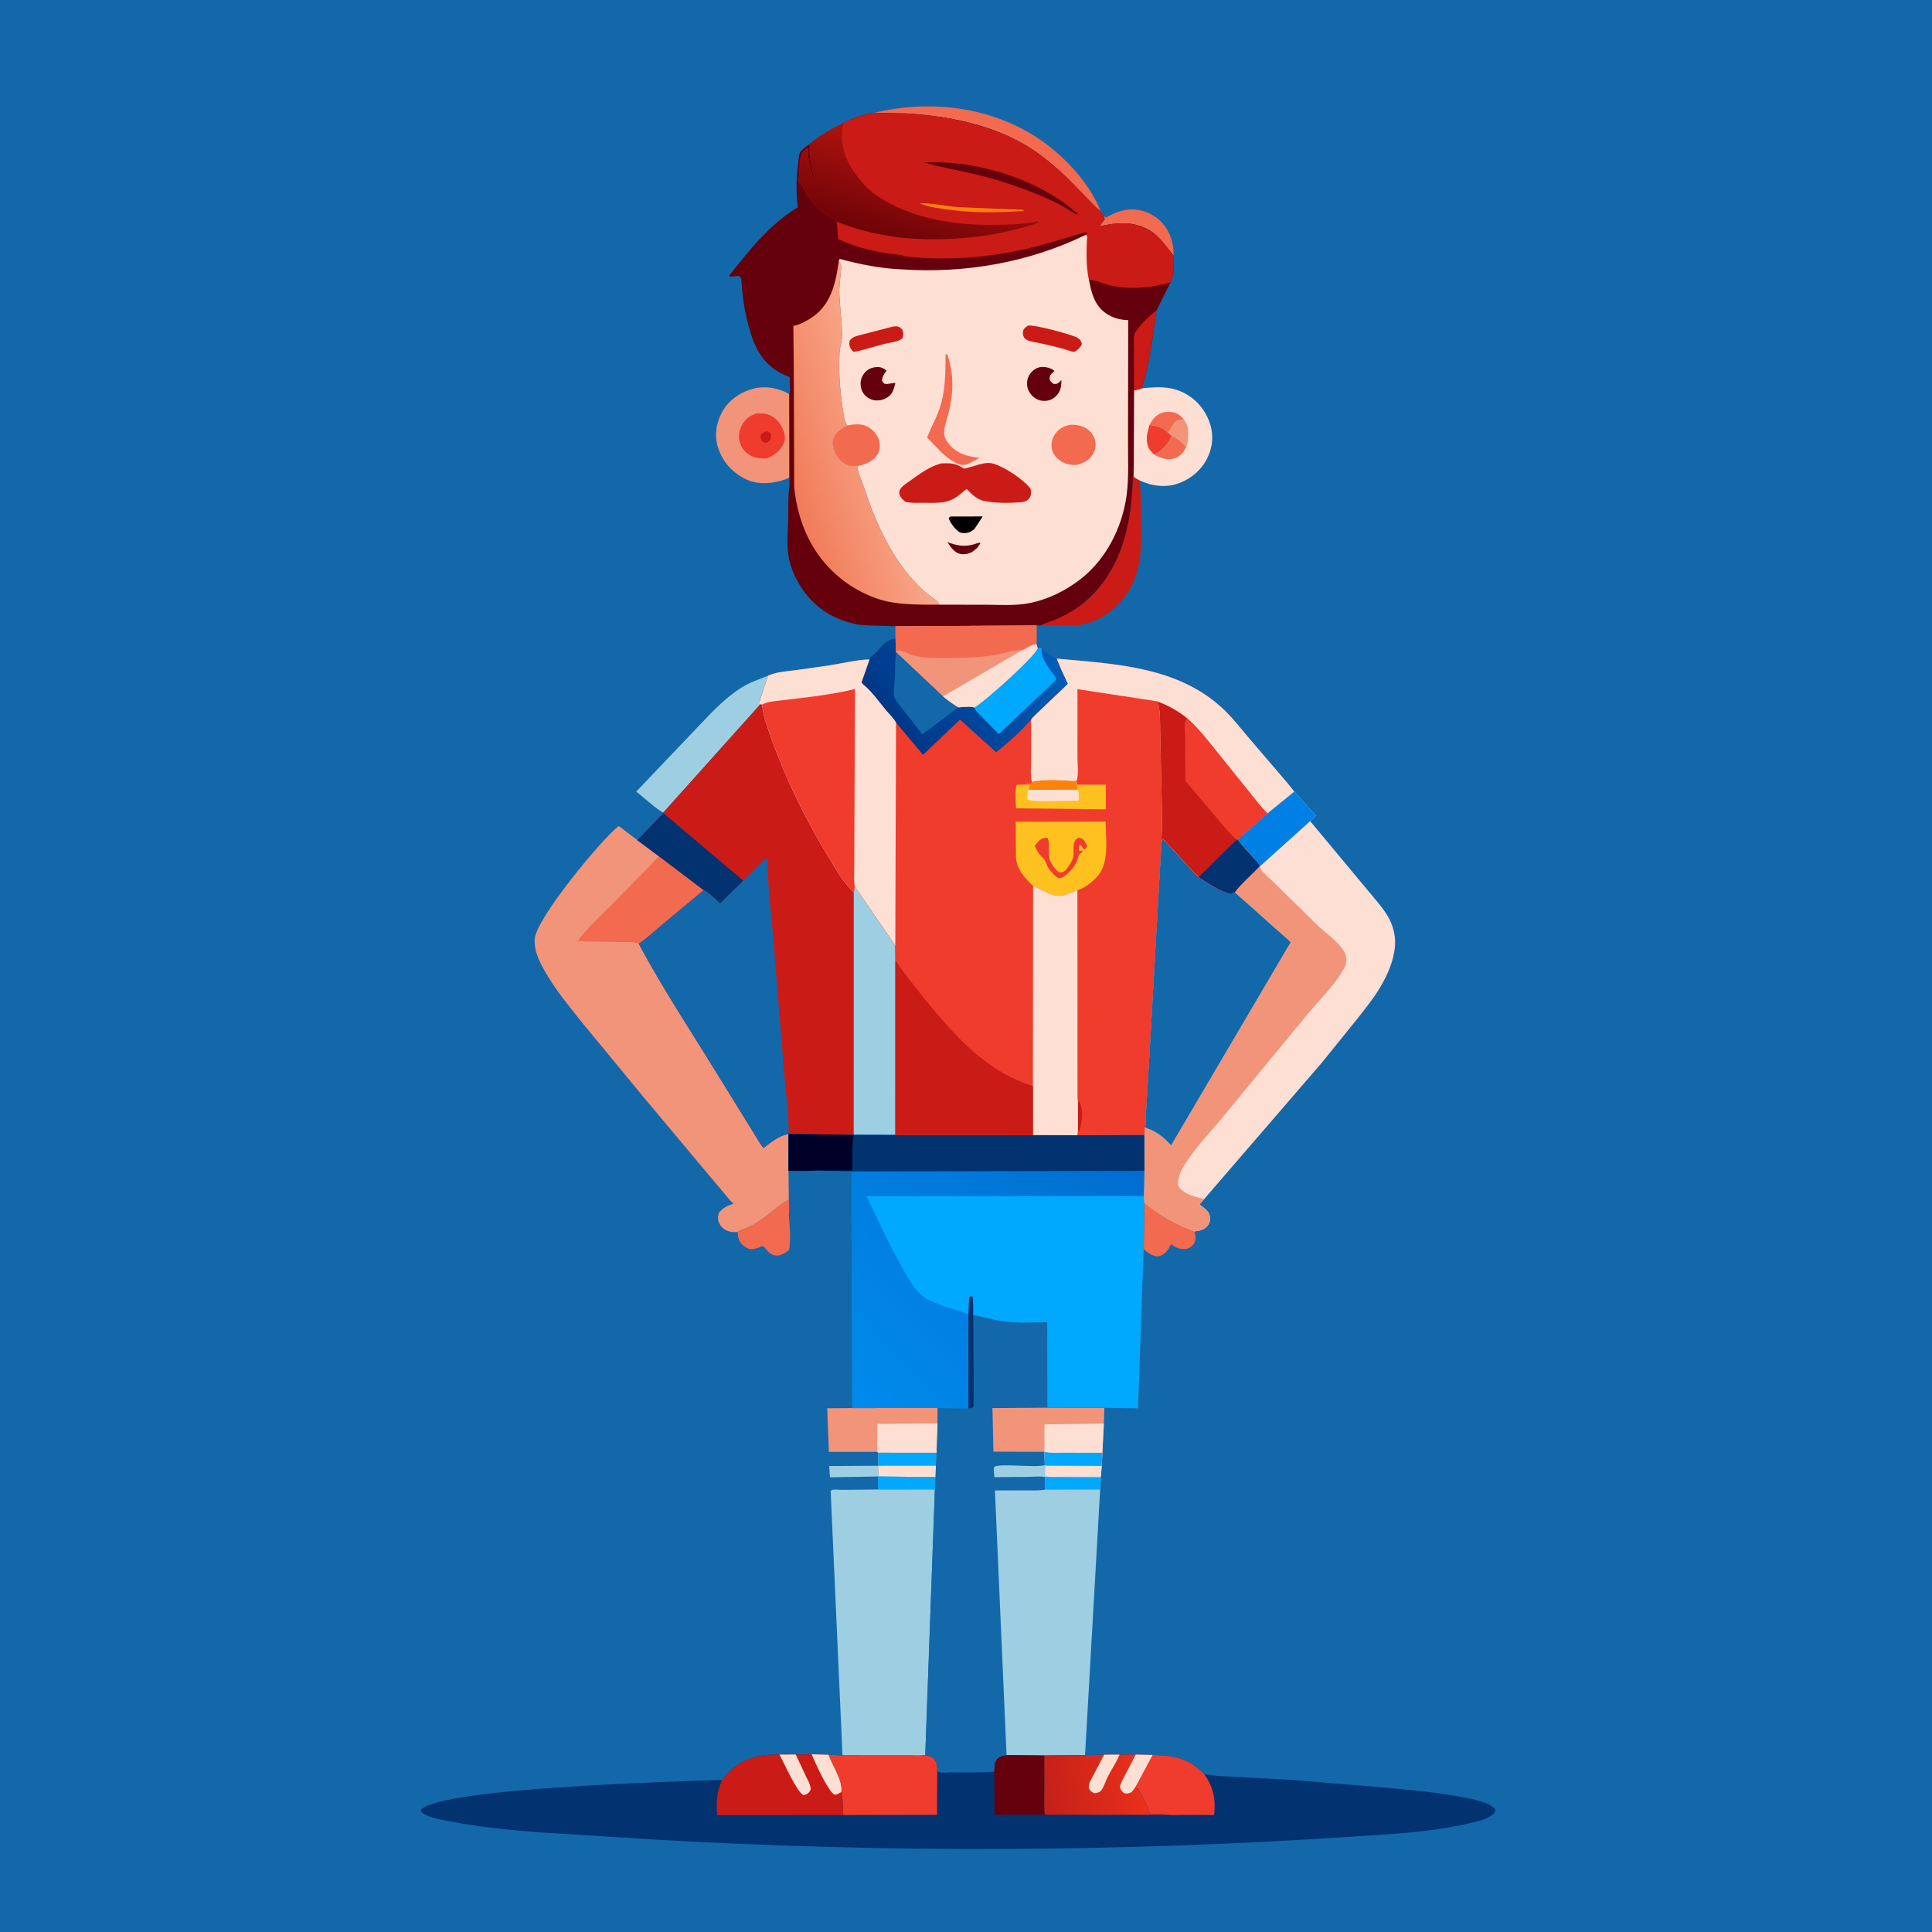 <svg version="1.1" xmlns="http://www.w3.org/2000/svg" style="display: block;" viewBox="0 0 2048 2048" width="1024" height="1024">
<defs>
	<linearGradient id="Gradient1" gradientUnits="userSpaceOnUse" x1="1105.65" y1="1902.03" x2="1209.6" y2="1883.69">
		<stop class="stop0" offset="0" stop-opacity="1" stop-color="rgb(196,32,25)"/>
		<stop class="stop1" offset="1" stop-opacity="1" stop-color="rgb(233,48,26)"/>
	</linearGradient>
	<linearGradient id="Gradient2" gradientUnits="userSpaceOnUse" x1="1149.88" y1="1183.07" x2="872.364" y2="1456.93">
		<stop class="stop0" offset="0" stop-opacity="1" stop-color="rgb(0,110,209)"/>
		<stop class="stop1" offset="1" stop-opacity="1" stop-color="rgb(0,139,236)"/>
	</linearGradient>
	<linearGradient id="Gradient3" gradientUnits="userSpaceOnUse" x1="833.425" y1="496.148" x2="939.743" y2="464.428">
		<stop class="stop0" offset="0" stop-opacity="1" stop-color="rgb(241,123,89)"/>
		<stop class="stop1" offset="1" stop-opacity="1" stop-color="rgb(248,167,136)"/>
	</linearGradient>
	<linearGradient id="Gradient4" gradientUnits="userSpaceOnUse" x1="949.965" y1="253.107" x2="977.763" y2="159.866">
		<stop class="stop0" offset="0" stop-opacity="1" stop-color="rgb(110,4,8)"/>
		<stop class="stop1" offset="1" stop-opacity="1" stop-color="rgb(174,18,13)"/>
	</linearGradient>
	<linearGradient id="Gradient5" gradientUnits="userSpaceOnUse" x1="953.765" y1="773.565" x2="1091.44" y2="662.574">
		<stop class="stop0" offset="0" stop-opacity="1" stop-color="rgb(0,55,135)"/>
		<stop class="stop1" offset="1" stop-opacity="1" stop-color="rgb(0,94,184)"/>
	</linearGradient>
</defs>
<path transform="translate(0,0)" fill="rgb(19,104,170)" d="M -0 -0 L 2048 0 L 2048 2048 L -0 2048 L -0 -0 z"/>
<path transform="translate(0,0)" fill="rgb(157,206,226)" d="M 879.012 1554.08 L 930.908 1553.78 L 930.947 1565.15 L 879.743 1566.01 L 879.012 1554.08 z"/>
<path transform="translate(0,0)" fill="rgb(242,106,79)" d="M 1170.17 228.997 L 1172.58 230.5 C 1185.49 223.311 1196.65 219.647 1211.53 223.6 C 1221.85 226.342 1232.01 234.195 1237.28 243.458 C 1242.23 252.158 1244.12 260.876 1244.16 270.826 C 1235.7 261.397 1230.24 251.414 1219.06 244.5 C 1202.33 234.159 1183.46 235.781 1165.11 240.058 L 1170.95 232.5 L 1170.17 228.997 z"/>
<path transform="translate(0,0)" fill="rgb(242,106,79)" d="M 1212.87 1274.74 C 1228.79 1288.1 1246.8 1297.96 1266.14 1305.32 C 1267.21 1310.36 1268.46 1314.27 1265.26 1318.79 C 1263.38 1321.46 1260.36 1323.4 1257.11 1323.9 C 1252.19 1324.65 1246.65 1322.93 1242.76 1319.89 L 1241.38 1318.76 C 1240.59 1320.62 1239.62 1322.36 1238.49 1324.04 C 1236.11 1327.6 1232.53 1330.99 1228.13 1331.67 C 1222.62 1332.51 1216.61 1327.77 1212.52 1324.5 L 1212.46 1320.17 L 1212.89 1293.01 L 1212.87 1274.74 z"/>
<path transform="translate(0,0)" fill="rgb(242,106,79)" d="M 836.163 1271.59 C 836.198 1276.37 837.099 1283.39 836.147 1287.94 C 837.065 1299.07 838.644 1314.33 836.343 1325.15 C 832.267 1328.27 827.271 1331.64 821.888 1330.85 C 817.77 1330.24 814.848 1327.69 812.339 1324.54 C 811.205 1323.12 810.675 1322.38 809.04 1321.4 L 807.871 1320.83 C 805.341 1322.19 802.169 1323.47 799.341 1323.94 C 794.863 1324.69 791.898 1323.52 788.425 1320.71 C 783.183 1316.48 782.447 1312.32 781.813 1305.92 C 784.224 1303.96 788.512 1302.89 791.403 1301.62 C 795.967 1299.62 800.289 1297.15 804.5 1294.49 C 815.392 1287.61 824.903 1277.43 836.163 1271.59 z"/>
<path transform="translate(0,0)" fill="rgb(242,106,79)" d="M 926.291 119.688 C 982.791 105.976 1043.82 112.108 1094.03 142.504 C 1123.29 160.215 1154.25 191.596 1166.69 223.895 C 1161.26 220.126 1156.66 214.638 1152.03 209.917 C 1142.25 199.953 1132.67 189.409 1122.18 180.202 C 1110.77 170.193 1099.28 160.944 1086.1 153.319 C 1048.27 131.423 1004.4 123.107 961.26 120.304 L 926.291 119.688 z"/>
<path transform="translate(0,0)" fill="rgb(203,27,22)" d="M 1103.14 662.929 C 1108.33 660.286 1114.26 658.804 1119.62 656.447 C 1130.7 651.587 1141.66 645.397 1150.83 637.437 C 1179.59 612.48 1192.98 578.052 1198.19 541.053 C 1200.4 525.305 1200.66 509.403 1201.83 493.573 L 1201.97 505.5 C 1203.82 507.088 1205.79 508.072 1207.95 509.163 C 1209.53 521.813 1209.36 534.891 1209.58 547.643 C 1210.1 578.09 1211.38 608.575 1191.35 633.781 C 1179.22 649.034 1161.71 660.851 1142 662.864 L 1103.14 662.929 z"/>
<path transform="translate(0,0)" fill="rgb(157,206,226)" d="M 814.188 716.312 L 804.403 745.895 L 805.69 746.513 L 804.791 747.934 L 703.06 861.407 C 696.165 857.669 689.715 851.61 683.627 846.703 L 674.457 839.081 L 735.047 775.484 C 750.832 759.07 766.289 741.361 785.676 729.071 C 794.712 723.343 804.256 720.101 814.188 716.312 z"/>
<path transform="translate(0,0)" fill="rgb(242,148,121)" d="M 836.826 506.396 L 833.537 507.731 C 819.993 512.777 803.866 514.417 790.504 507.929 C 776.678 501.215 766.536 490.136 761.5 475.578 C 757.051 462.719 758.782 449.554 765.056 437.5 C 771.337 425.431 782.999 416.695 795.885 412.747 C 809.972 408.43 823.984 410.788 836.721 417.684 L 836.826 506.396 z"/>
<path transform="translate(0,0)" fill="rgb(239,60,45)" d="M 802.236 438.187 L 803.288 438.201 C 806.578 438.211 809.977 438.01 813.153 439.011 C 820.458 441.314 825.563 446.141 828.914 452.943 C 831.087 457.355 833.185 463.4 831.438 468.193 C 827.982 477.671 821.629 482.131 812.747 485.991 C 806.694 486.214 802.308 485.926 796.644 483.342 C 791.016 480.774 786.506 475.93 784.574 470.033 C 782.425 463.472 783.274 457.016 786.336 450.913 C 789.886 443.837 794.921 440.628 802.236 438.187 z"/>
<path transform="translate(0,0)" fill="rgb(203,27,22)" d="M 811.138 457.5 L 812.659 457.337 C 815.46 457.469 815.895 458.473 817.485 460.5 L 817.115 464 C 816.479 467.268 815.227 467.857 812.51 469.5 L 809.073 468.762 C 806.974 466.543 806.485 465.529 806.09 462.5 C 807.614 459.089 807.991 459.167 811.138 457.5 z"/>
<path transform="translate(0,0)" fill="rgb(254,223,212)" d="M 1210.27 411.692 C 1230.56 409.499 1247.49 409.14 1264.47 422.589 C 1275.55 431.368 1283.59 445.685 1284.85 459.798 C 1286.05 473.323 1281.02 487.052 1272.07 497.091 C 1263.08 507.157 1249.44 514.485 1235.8 515.075 C 1226.01 515.499 1216.77 513.425 1207.95 509.163 C 1205.79 508.072 1203.82 507.088 1201.97 505.5 L 1201.83 493.573 L 1202.04 413.889 L 1210.27 411.692 z"/>
<path transform="translate(0,0)" fill="rgb(242,148,121)" d="M 1254.92 444.594 L 1257.01 448 L 1257.53 448.888 C 1260.2 453.814 1259.97 466.055 1258.39 471.295 L 1257.38 473.757 C 1252.7 468.885 1248.38 464.724 1242.06 462.115 L 1238.16 458.683 C 1241.11 455.285 1242.44 451.03 1245.5 447.73 C 1248.17 444.851 1251.22 444.801 1254.92 444.594 z"/>
<path transform="translate(0,0)" fill="rgb(242,106,79)" d="M 1218.5 450.511 C 1220.2 447.357 1221.84 444.449 1224.51 441.999 C 1229.5 437.421 1234.06 436.346 1240.75 436.697 C 1247.33 437.041 1250.63 439.913 1254.92 444.594 C 1251.22 444.801 1248.17 444.851 1245.5 447.73 C 1242.44 451.03 1241.11 455.285 1238.16 458.683 C 1232.59 452.985 1226.17 451.533 1218.5 450.511 z"/>
<path transform="translate(0,0)" fill="rgb(242,106,79)" d="M 1242.06 462.115 C 1248.38 464.724 1252.7 468.885 1257.38 473.757 C 1254.82 478.993 1251.54 483.577 1245.82 485.611 C 1238.91 488.067 1232 486.287 1225.65 483.068 L 1223.73 481.983 C 1232.58 476.847 1237.81 471.291 1242.06 462.115 z"/>
<path transform="translate(0,0)" fill="rgb(239,60,45)" d="M 1218.5 450.511 C 1226.17 451.533 1232.59 452.985 1238.16 458.683 L 1242.06 462.115 C 1237.81 471.291 1232.58 476.847 1223.73 481.983 L 1222.91 481.123 C 1220.39 478.659 1218.38 477.053 1217.13 473.629 L 1216.75 472.5 C 1214.23 465.255 1216.49 457.587 1218.5 450.511 z"/>
<path transform="translate(0,0)" fill="rgb(242,148,121)" d="M 903.452 1492.62 L 993.935 1492.58 L 993.941 1508.89 L 992.868 1540 L 992.119 1553.75 L 991.726 1565.8 L 991.004 1579.02 L 931.689 1579.11 L 931.046 1578.92 L 930.947 1565.15 L 930.908 1553.78 L 930.887 1539.95 L 930.022 1539.03 L 878.663 1539.05 L 876.864 1492.83 L 903.452 1492.62 z"/>
<path transform="translate(0,0)" fill="rgb(254,223,212)" d="M 930.022 1539.03 L 930.011 1509.43 L 993.941 1508.89 L 992.868 1540 L 930.887 1539.95 L 930.022 1539.03 z"/>
<path transform="translate(0,0)" fill="rgb(0,168,254)" d="M 992.868 1540 L 992.119 1553.75 L 991.726 1565.8 L 991.004 1579.02 L 931.689 1579.11 L 931.046 1578.92 L 930.947 1565.15 L 930.908 1553.78 L 930.887 1539.95 L 992.868 1540 z"/>
<path transform="translate(0,0)" fill="rgb(254,223,212)" d="M 930.908 1553.78 L 992.119 1553.75 L 991.726 1565.8 L 930.947 1565.15 L 930.908 1553.78 z"/>
<path transform="translate(0,0)" fill="rgb(0,168,254)" d="M 930.947 1565.15 L 991.726 1565.8 L 991.004 1579.02 L 931.689 1579.11 L 931.046 1578.92 L 930.947 1565.15 z"/>
<path transform="translate(0,0)" fill="rgb(157,206,226)" d="M 931.046 1578.92 L 931.689 1579.11 L 991.004 1579.02 L 980.803 1860.57 C 975.371 1861.43 969.244 1860.91 963.723 1860.92 L 931.958 1860.97 L 893.074 1860.88 L 880.533 1580.82 C 881.022 1580.34 881.361 1579.63 882 1579.38 C 884.107 1578.56 890.037 1579.35 892.72 1579.34 L 931.046 1578.92 z"/>
<path transform="translate(0,0)" fill="rgb(242,148,121)" d="M 655.738 875.699 L 657.147 876.502 L 675.599 890.576 L 698.659 907.795 L 745.955 943.596 L 702.495 979.735 C 694.242 986.74 686.155 994.387 677.133 1000.39 C 702.089 1046.96 731.512 1091.53 759.18 1136.55 L 795.767 1195.72 C 800.194 1202.65 804.252 1210.38 809.252 1216.87 C 817.09 1210.85 825.969 1203.57 835.979 1202.07 L 835.846 1241.22 L 836.163 1271.59 C 824.903 1277.43 815.392 1287.61 804.5 1294.49 C 800.289 1297.15 795.967 1299.62 791.403 1301.62 C 788.512 1302.89 784.224 1303.96 781.813 1305.92 C 779.079 1306.16 776.183 1306.19 773.5 1305.51 C 768.676 1304.28 764.835 1301.48 762.606 1297.01 C 760.518 1292.82 760.748 1289.84 762.169 1285.5 C 766.483 1280.25 771.085 1278.02 777.469 1275.98 L 773.733 1272.26 L 748.276 1241.88 L 681.5 1162.16 L 616.811 1083.68 C 604.58 1068.31 591.685 1052.77 581.42 1036 C 574.203 1024.2 565.53 1009.32 566.863 994.993 C 568.916 972.911 637.373 889.953 655.738 875.699 z"/>
<path transform="translate(0,0)" fill="rgb(242,106,79)" d="M 698.659 907.795 L 745.955 943.596 L 702.495 979.735 C 694.242 986.74 686.155 994.387 677.133 1000.39 C 670.698 997.862 661.217 998.776 654.253 998.659 L 612.186 997.75 C 622.622 983.356 636.853 970.742 649.353 958.089 L 698.659 907.795 z"/>
<path transform="translate(0,0)" fill="rgb(254,223,212)" d="M 1343.42 862.311 L 1372 839.052 L 1394.93 864.609 C 1393.25 866.251 1390.79 869.324 1388.83 870.44 L 1450.71 944.78 C 1458.33 954.28 1467.32 963.525 1472.84 974.442 C 1477.49 983.631 1479.57 993.137 1478.69 1003.42 C 1477.31 1019.6 1470.05 1035.07 1461.7 1048.78 C 1455.72 1058.6 1448.37 1067.65 1441.35 1076.75 L 1401.34 1126.33 L 1276.42 1271.12 L 1271.79 1276.5 C 1273.14 1278.27 1273.87 1278.7 1275.65 1279.94 C 1279.61 1282.69 1282.27 1286.05 1282.84 1291 C 1283.18 1293.97 1281.51 1297.97 1279.45 1300.1 C 1275.82 1303.87 1271.14 1304.85 1266.14 1305.32 C 1246.8 1297.96 1228.79 1288.1 1212.87 1274.74 L 1212.51 1267.87 L 1213.01 1241.21 L 1212.95 1203.05 L 1213.53 1195.13 C 1214.98 1192.16 1214.57 1182.48 1214.82 1178.79 L 1219.06 1107 L 1227.09 965 L 1231.18 892.214 L 1232.5 889.046 L 1270.49 929.862 C 1280.37 935.808 1293.76 945.693 1305 947.702 L 1308.88 945.838 C 1316.31 935.893 1326.92 927.323 1335.37 918.072 C 1333.85 914.875 1330.97 912.198 1328.65 909.529 C 1323.09 903.135 1316.77 896.92 1311.92 890.008 C 1314.71 886.924 1318.56 884.242 1321.71 881.472 L 1343.42 862.311 z"/>
<path transform="translate(0,0)" fill="rgb(0,128,228)" d="M 1343.42 862.311 L 1372 839.052 L 1394.93 864.609 C 1393.25 866.251 1390.79 869.324 1388.83 870.44 L 1335.77 918.195 L 1335.37 918.072 C 1333.85 914.875 1330.97 912.198 1328.65 909.529 C 1323.09 903.135 1316.77 896.92 1311.92 890.008 C 1314.71 886.924 1318.56 884.242 1321.71 881.472 L 1343.42 862.311 z"/>
<path transform="translate(0,0)" fill="rgb(242,148,121)" d="M 1335.37 918.072 L 1335.77 918.195 C 1336.12 919.465 1336.21 920.835 1336.81 922.005 C 1337.5 923.337 1340.08 925.468 1341.19 926.605 L 1355.93 940.933 L 1397.47 981.664 C 1406.12 989.752 1420.51 999.466 1425.59 1010.25 C 1428.58 1016.62 1427.32 1022.14 1423.99 1027.94 C 1414.28 1044.86 1399.03 1059.54 1386.5 1074.54 L 1296.75 1183.52 C 1282.47 1200.98 1264.89 1218.48 1253.8 1238.1 C 1250.46 1244.02 1248.4 1249.67 1248.85 1256.5 C 1251.96 1262.76 1259.57 1266.32 1266 1268.29 L 1269.5 1269.2 L 1276.42 1271.12 L 1271.79 1276.5 C 1273.14 1278.27 1273.87 1278.7 1275.65 1279.94 C 1279.61 1282.69 1282.27 1286.05 1282.84 1291 C 1283.18 1293.97 1281.51 1297.97 1279.45 1300.1 C 1275.82 1303.87 1271.14 1304.85 1266.14 1305.32 C 1246.8 1297.96 1228.79 1288.1 1212.87 1274.74 L 1212.51 1267.87 L 1213.01 1241.21 L 1212.95 1203.05 L 1213.53 1195.13 C 1226.33 1199.59 1232.25 1204.41 1241.45 1214.12 L 1368.25 998.689 L 1308.88 945.838 C 1316.31 935.893 1326.92 927.323 1335.37 918.072 z"/>
<path transform="translate(0,0)" fill="rgb(19,104,170)" d="M 1231.18 892.214 L 1232.5 889.046 L 1270.49 929.862 C 1280.37 935.808 1293.76 945.693 1305 947.702 L 1308.88 945.838 L 1368.25 998.689 L 1241.45 1214.12 C 1232.25 1204.41 1226.33 1199.59 1213.53 1195.13 C 1214.98 1192.16 1214.57 1182.48 1214.82 1178.79 L 1219.06 1107 L 1227.09 965 L 1231.18 892.214 z"/>
<path transform="translate(0,0)" fill="rgb(19,104,170)" d="M 1026.42 1393.12 L 1027.26 1375.04 C 1029.58 1373.66 1028.35 1373.84 1030.98 1374.5 C 1032.03 1380.73 1031.65 1387.56 1031.74 1393.89 C 1041.54 1395.89 1051.24 1398.83 1061.13 1400.32 C 1077 1402.72 1094.09 1402.1 1110.09 1401.51 L 1110.25 1492.25 L 1170.69 1492.36 L 1170.11 1509.04 L 1168.59 1540.03 L 1167.9 1553.95 L 1166.93 1565.24 L 1167.01 1566.12 L 1166.21 1579.05 L 1150.2 1860.57 L 1107.07 1860.97 L 1066.99 1860.56 C 1062.51 1861.58 1058.79 1861.99 1056.03 1866.07 C 1054.17 1868.8 1054.23 1874.8 1054.05 1878.05 C 1039.1 1879.14 1024.08 1878.82 1009.1 1878.75 C 1005.36 1878.73 998.923 1879.63 995.5 1878.68 C 994.709 1878.47 994.198 1877.68 993.547 1877.19 C 993.353 1873.66 993.424 1869.5 991.432 1866.46 C 988.679 1862.25 985.537 1861.5 980.803 1860.57 L 991.004 1579.02 L 991.726 1565.8 L 992.119 1553.75 L 992.868 1540 L 993.941 1508.89 L 993.935 1492.58 L 1026.05 1492.83 L 1026.42 1393.12 z"/>
<path transform="translate(0,0)" fill="rgb(3,50,112)" d="M 1026.42 1393.12 L 1027.26 1375.04 C 1029.58 1373.66 1028.35 1373.84 1030.98 1374.5 C 1032.03 1380.73 1031.65 1387.56 1031.74 1393.89 L 1032.14 1465.69 L 1031.95 1491.5 C 1029.89 1493.1 1028.57 1492.72 1026.05 1492.83 L 1026.42 1393.12 z"/>
<path transform="translate(0,0)" fill="rgb(157,206,226)" d="M 1107.54 1553.12 L 1110.72 1553.61 L 1167.9 1553.95 L 1166.93 1565.24 L 1167.01 1566.12 L 1166.21 1579.05 L 1108.77 1579.21 L 1107.74 1579.13 L 1107.91 1565.68 C 1102.56 1564.68 1096.01 1565.47 1090.48 1565.53 L 1054.08 1565.9 L 1053.41 1557.82 L 1053.83 1555 C 1060.15 1550.8 1096.44 1556.14 1107.54 1553.12 z"/>
<path transform="translate(0,0)" fill="rgb(254,223,212)" d="M 1110.72 1553.61 L 1167.9 1553.95 L 1166.93 1565.24 L 1126.59 1565.28 C 1121.02 1565.25 1113.44 1566.12 1108.17 1564.5 C 1107.88 1561.09 1107.89 1557.91 1108.18 1554.5 L 1110.72 1553.61 z"/>
<path transform="translate(0,0)" fill="rgb(0,168,254)" d="M 1107.91 1565.68 L 1167.01 1566.12 L 1166.21 1579.05 L 1108.77 1579.21 L 1107.74 1579.13 L 1107.91 1565.68 z"/>
<path transform="translate(0,0)" fill="rgb(242,148,121)" d="M 1110.25 1492.25 L 1170.69 1492.36 L 1170.11 1509.04 L 1168.59 1540.03 L 1167.9 1553.95 L 1110.72 1553.61 L 1107.54 1553.12 L 1107.13 1539.01 L 1053.05 1538.83 L 1052.05 1492.66 L 1110.25 1492.25 z"/>
<path transform="translate(0,0)" fill="rgb(254,223,212)" d="M 1107.13 1539.01 L 1107.16 1509.96 L 1170.11 1509.04 L 1168.59 1540.03 L 1167.9 1553.95 L 1110.72 1553.61 L 1107.54 1553.12 L 1107.13 1539.01 z"/>
<path transform="translate(0,0)" fill="rgb(0,168,254)" d="M 1107.13 1539.01 C 1113.75 1540.62 1121.36 1539.9 1128.16 1539.93 L 1168.59 1540.03 L 1167.9 1553.95 L 1110.72 1553.61 L 1107.54 1553.12 L 1107.13 1539.01 z"/>
<path transform="translate(0,0)" fill="rgb(157,206,226)" d="M 1107.74 1579.13 L 1108.77 1579.21 L 1166.21 1579.05 L 1150.2 1860.57 L 1107.07 1860.97 L 1066.99 1860.56 L 1054.65 1579.92 L 1088.23 1579.85 C 1094.66 1579.84 1101.41 1580.26 1107.74 1579.13 z"/>
<path transform="translate(0,0)" fill="rgb(203,27,22)" d="M 805.69 746.513 L 807.808 746.92 C 808.681 753.284 809.69 759.034 811.688 765.156 C 828.413 816.378 851.235 864.327 879.36 910.206 C 886.727 922.223 894.498 936.277 905.035 945.726 L 906.158 939.702 L 949.051 1002.28 L 949.184 1018.11 L 949.158 1203.14 L 904.966 1203.02 L 835.979 1202.07 C 825.969 1203.57 817.09 1210.85 809.252 1216.87 C 804.252 1210.38 800.194 1202.65 795.767 1195.72 L 759.18 1136.55 C 731.512 1091.53 702.089 1046.96 677.133 1000.39 C 686.155 994.387 694.242 986.74 702.495 979.735 L 745.955 943.596 L 698.659 907.795 L 675.599 890.576 L 703.246 861.943 L 703.06 861.407 L 804.791 747.934 L 805.69 746.513 z"/>
<path transform="translate(0,0)" fill="rgb(3,50,112)" d="M 703.246 861.943 L 787.945 933.613 L 763.415 957.683 C 758.467 953.518 751.628 946.177 745.955 943.596 L 698.659 907.795 L 675.599 890.576 L 703.246 861.943 z"/>
<path transform="translate(0,0)" fill="rgb(157,206,226)" d="M 906.158 939.702 L 949.051 1002.28 L 949.184 1018.11 L 949.158 1203.14 L 904.966 1203.02 L 905.035 945.726 L 906.158 939.702 z"/>
<path transform="translate(0,0)" fill="rgb(19,104,170)" d="M 787.945 933.613 L 805.569 915.582 C 807.625 913.633 809.73 910.983 812.5 910.213 L 813.883 913.11 C 813.675 939.547 817.385 966.442 819.555 992.804 L 831.426 1139.36 C 833.029 1159.97 836.47 1181.44 835.979 1202.07 C 825.969 1203.57 817.09 1210.85 809.252 1216.87 C 804.252 1210.38 800.194 1202.65 795.767 1195.72 L 759.18 1136.55 C 731.512 1091.53 702.089 1046.96 677.133 1000.39 C 686.155 994.387 694.242 986.74 702.495 979.735 L 745.955 943.596 C 751.628 946.177 758.467 953.518 763.415 957.683 L 787.945 933.613 z"/>
<path transform="translate(0,0)" fill="rgb(3,50,112)" d="M 860.369 1859.62 L 878.342 1860.08 L 893.074 1860.88 L 931.958 1860.97 L 963.723 1860.92 C 969.244 1860.91 975.371 1861.43 980.803 1860.57 C 985.537 1861.5 988.679 1862.25 991.432 1866.46 C 993.424 1869.5 993.353 1873.66 993.547 1877.19 C 994.198 1877.68 994.709 1878.47 995.5 1878.68 C 998.923 1879.63 1005.36 1878.73 1009.1 1878.75 C 1024.08 1878.82 1039.1 1879.14 1054.05 1878.05 C 1054.23 1874.8 1054.17 1868.8 1056.03 1866.07 C 1058.79 1861.99 1062.51 1861.58 1066.99 1860.56 L 1107.07 1860.97 L 1150.2 1860.57 L 1170.45 1860.01 L 1186.75 1859.95 L 1203.93 1859.91 L 1221.91 1860.3 C 1229.97 1860.74 1238.15 1860.82 1246 1862.83 L 1247.81 1863.28 C 1259.55 1866.27 1268.03 1872.26 1276.62 1880.59 L 1277.87 1880.83 C 1289.5 1883 1301.56 1883.09 1313.34 1883.76 L 1371.85 1886.98 L 1471.09 1895.2 C 1497.81 1897.8 1525.46 1900.16 1551.75 1905.41 C 1560.95 1907.25 1579.34 1910.33 1585.08 1918 C 1584.73 1921.36 1584.05 1922.21 1581.28 1924.29 C 1574.53 1929.37 1564.07 1931.21 1556 1933.07 C 1515.07 1942.54 1472.3 1944.3 1430.5 1947.08 C 1187.78 1963.23 943.063 1964.09 700.201 1950.4 L 570 1942.23 C 538.423 1939.73 506.776 1936.64 475.687 1930.39 C 466.148 1928.47 453.883 1926.95 446.319 1920.68 L 446.239 1918.21 C 469.95 1895.09 715.963 1888.52 765.482 1886.77 C 774.833 1874.22 787.633 1865.26 803.038 1861.97 L 804.803 1861.6 C 812.069 1860.06 818.868 1859.89 826.289 1859.89 L 843.504 1859.88 L 860.369 1859.62 z"/>
<path transform="translate(0,0)" fill="rgb(101,1,12)" d="M 1066.99 1860.56 L 1107.07 1860.97 L 1107.06 1899.67 C 1107.07 1907.58 1106.53 1915.85 1107.69 1923.68 L 1054.22 1923.73 L 1054.05 1878.05 C 1054.23 1874.8 1054.17 1868.8 1056.03 1866.07 C 1058.79 1861.99 1062.51 1861.58 1066.99 1860.56 z"/>
<path transform="translate(0,0)" fill="rgb(239,60,45)" d="M 1221.91 1860.3 C 1229.97 1860.74 1238.15 1860.82 1246 1862.83 L 1247.81 1863.28 C 1259.55 1866.27 1268.03 1872.26 1276.62 1880.59 C 1286.53 1895.09 1288.65 1906.68 1287.1 1924.02 L 1254.08 1923.91 C 1249.13 1923.89 1243.14 1924.53 1238.29 1923.82 C 1233.76 1922.96 1229.1 1923.1 1224.51 1923.01 C 1223.73 1923 1219.9 1923.23 1219.29 1922.92 C 1218.82 1922.69 1215.55 1913.88 1215.11 1912.86 C 1212.33 1906.44 1209.01 1898.89 1203.63 1894.38 L 1221.91 1860.3 z"/>
<path transform="translate(0,0)" fill="rgb(239,60,45)" d="M 878.342 1860.08 L 893.074 1860.88 L 931.958 1860.97 L 963.723 1860.92 C 969.244 1860.91 975.371 1861.43 980.803 1860.57 C 985.537 1861.5 988.679 1862.25 991.432 1866.46 C 993.424 1869.5 993.353 1873.66 993.547 1877.19 L 993.271 1923.81 L 893.928 1924.03 C 893.428 1916.08 893.786 1907.22 891.842 1899.51 C 893.438 1886.95 882.296 1872.04 878.342 1860.08 z"/>
<path transform="translate(0,0)" fill="url(#Gradient1)" d="M 1186.75 1859.95 L 1203.93 1859.91 L 1221.91 1860.3 L 1203.63 1894.38 C 1209.01 1898.89 1212.33 1906.44 1215.11 1912.86 C 1215.55 1913.88 1218.82 1922.69 1219.29 1922.92 C 1219.9 1923.23 1223.73 1923 1224.51 1923.01 C 1229.1 1923.1 1233.76 1922.96 1238.29 1923.82 L 1107.69 1923.68 C 1106.53 1915.85 1107.07 1907.58 1107.06 1899.67 L 1107.07 1860.97 L 1150.2 1860.57 L 1170.45 1860.01 L 1186.75 1859.95 z"/>
<path transform="translate(0,0)" fill="rgb(254,223,212)" d="M 1170.45 1860.01 L 1186.75 1859.95 C 1183.65 1868.14 1178.58 1874.94 1174.64 1882.69 C 1172.25 1887.4 1170.6 1893.18 1167.65 1897.5 C 1165.95 1899.98 1163.24 1900.45 1160.5 1900.95 C 1156.79 1899.48 1156.51 1899.05 1154.27 1896 C 1153.42 1890.55 1156.61 1886.6 1158.96 1881.94 L 1170.45 1860.01 z"/>
<path transform="translate(0,0)" fill="rgb(254,223,212)" d="M 1203.93 1859.91 L 1221.91 1860.3 L 1203.63 1894.38 L 1199.5 1899.76 C 1196.25 1901.16 1195.65 1901.5 1192 1901.03 C 1188.88 1898.68 1188.5 1898.14 1187.06 1894.5 C 1187.88 1889.88 1190.62 1885.55 1192.74 1881.39 L 1203.93 1859.91 z"/>
<path transform="translate(0,0)" fill="rgb(203,27,22)" d="M 860.369 1859.62 L 878.342 1860.08 C 882.296 1872.04 893.438 1886.95 891.842 1899.51 C 893.786 1907.22 893.428 1916.08 893.928 1924.03 L 760.201 1924.09 C 759.035 1909.67 759.517 1900.17 765.482 1886.77 C 774.833 1874.22 787.633 1865.26 803.038 1861.97 L 804.803 1861.6 C 812.069 1860.06 818.868 1859.89 826.289 1859.89 L 843.504 1859.88 L 860.369 1859.62 z"/>
<path transform="translate(0,0)" fill="rgb(254,223,212)" d="M 826.289 1859.89 L 843.504 1859.88 L 854.143 1882.52 C 855.956 1886.29 858.553 1890.6 859.229 1894.75 C 859.565 1896.81 859.027 1898.15 857.724 1899.76 C 856.106 1901.75 853.967 1902.56 851.5 1902.9 C 844.198 1898.7 831.124 1868.87 826.289 1859.89 z"/>
<path transform="translate(0,0)" fill="rgb(254,223,212)" d="M 860.369 1859.62 L 878.342 1860.08 C 882.296 1872.04 893.438 1886.95 891.842 1899.51 C 889.367 1901.13 887.66 1902.41 884.584 1902.5 C 877.095 1897.75 864.122 1868.49 860.369 1859.62 z"/>
<path transform="translate(0,0)" fill="rgb(0,168,254)" d="M 835.979 1202.07 L 904.966 1203.02 L 949.158 1203.14 L 1094.95 1203.23 L 1141.91 1203.43 L 1212.95 1203.05 L 1213.01 1241.21 L 1212.51 1267.87 L 1212.87 1274.74 L 1212.89 1293.01 L 1212.46 1320.17 L 1206.32 1492.93 L 1170.69 1492.36 L 1110.25 1492.25 L 1110.09 1401.51 C 1094.09 1402.1 1077 1402.72 1061.13 1400.32 C 1051.24 1398.83 1041.54 1395.89 1031.74 1393.89 C 1031.65 1387.56 1032.03 1380.73 1030.98 1374.5 C 1028.35 1373.84 1029.58 1373.66 1027.26 1375.04 L 1026.42 1393.12 L 1026.05 1492.83 L 993.935 1492.58 L 903.452 1492.62 L 903.102 1241.77 L 859.954 1241.16 L 835.846 1241.22 L 835.979 1202.07 z"/>
<path transform="translate(0,0)" fill="url(#Gradient2)" d="M 835.979 1202.07 L 904.966 1203.02 L 949.158 1203.14 L 1094.95 1203.23 L 1141.91 1203.43 L 1212.95 1203.05 L 1213.01 1241.21 L 1212.51 1267.87 L 918.752 1268.08 C 931.184 1294.58 943.472 1321.39 958.123 1346.75 C 963.301 1355.71 968.666 1366.52 977 1372.89 L 977.963 1373.66 C 991.207 1383.91 1011.17 1386.82 1026.42 1393.12 L 1026.05 1492.83 L 993.935 1492.58 L 903.452 1492.62 L 903.102 1241.77 L 859.954 1241.16 L 835.846 1241.22 L 835.979 1202.07 z"/>
<path transform="translate(0,0)" fill="rgb(3,50,112)" d="M 835.979 1202.07 L 904.966 1203.02 L 949.158 1203.14 L 1094.95 1203.23 L 1141.91 1203.43 L 1212.95 1203.05 L 1213.01 1241.21 L 903.102 1241.77 L 859.954 1241.16 L 835.846 1241.22 L 835.979 1202.07 z"/>
<path transform="translate(0,0)" fill="rgb(0,0,41)" d="M 835.979 1202.07 L 904.966 1203.02 L 904.785 1203.98 C 902.76 1215.69 903.849 1228.82 903.486 1240.75 L 874.409 1240.71 C 869.818 1240.71 864.415 1240.17 859.954 1241.16 L 835.846 1241.22 L 835.979 1202.07 z"/>
<path transform="translate(0,0)" fill="rgb(101,1,12)" d="M 926.291 119.688 L 961.26 120.304 C 1004.4 123.107 1048.27 131.423 1086.1 153.319 C 1099.28 160.944 1110.77 170.193 1122.18 180.202 C 1132.67 189.409 1142.25 199.953 1152.03 209.917 C 1156.66 214.638 1161.26 220.126 1166.69 223.895 C 1167.83 225.528 1169.27 227.234 1170.17 228.997 L 1170.95 232.5 L 1165.11 240.058 C 1183.46 235.781 1202.33 234.159 1219.06 244.5 C 1230.24 251.414 1235.7 261.397 1244.16 270.826 C 1244.35 280.41 1245.08 290.535 1240.74 299.415 L 1226.01 328.985 C 1221.94 356.364 1218.93 385.352 1210.27 411.692 L 1202.04 413.889 L 1201.83 493.573 C 1200.66 509.403 1200.4 525.305 1198.19 541.053 C 1192.98 578.052 1179.59 612.48 1150.83 637.437 C 1141.66 645.397 1130.7 651.587 1119.62 656.447 C 1114.26 658.804 1108.33 660.286 1103.14 662.929 L 1098.77 663.087 L 949.345 663.897 L 913.924 662.674 C 889.509 659.438 867.957 647.995 853.129 628.056 C 844.466 616.407 837.537 602.235 835.588 587.757 C 833.92 575.369 835.247 561.985 835.517 549.501 C 835.76 538.262 835.198 526.352 836.804 515.27 L 836.826 506.396 L 836.721 417.684 L 837.54 413.026 L 836.921 399.573 C 832.592 398.008 828.61 396.212 824.654 393.849 C 807.68 383.715 798.956 366.516 794.325 347.935 C 789.337 332.213 786.66 312.429 785.889 295.968 C 785.17 293.965 784.862 293.725 783.206 292.356 C 779.96 292.795 776.783 293.356 773.5 293.099 L 773.466 291.5 C 795.641 263.715 814.93 238.67 845.676 219.676 C 843.501 203.275 844.167 187.41 846.3 171 C 846.639 168.39 846.888 164.385 847.844 161.96 C 849.034 158.944 855.709 154.604 858.39 152.538 C 869.828 143.445 881.576 136.485 894.707 130.13 C 904.452 124.93 915.367 121.276 926.291 119.688 z"/>
<path transform="translate(0,0)" fill="rgb(203,27,22)" d="M 1202.04 413.889 L 1202.02 369.684 C 1202.05 365.237 1200.87 356.143 1203.39 352.421 L 1204.05 351.5 C 1209.99 342.465 1217.63 335.722 1226.01 328.985 C 1221.94 356.364 1218.93 385.352 1210.27 411.692 L 1202.04 413.889 z"/>
<path transform="translate(0,0)" fill="url(#Gradient3)" d="M 889.119 276.885 C 891.566 279.864 891.779 280.821 891.555 284.661 C 891.045 293.412 889.516 301.63 889.705 310.499 C 890.027 325.541 892.624 340.505 892.623 355.5 C 892.623 361.767 890.294 367.406 889.934 373.532 C 888.773 393.294 890.209 413.101 893.236 432.62 C 894.099 438.185 894.863 446.346 897.969 451.058 L 897.385 451.669 C 891.733 454.441 885.496 458.776 883.514 465.135 C 881.838 470.511 883.826 477.79 886.667 482.479 C 889.932 487.867 894.326 491.859 900.528 493.475 C 902.984 494.116 905.592 493.983 908.107 493.89 L 908.665 494.16 C 909.123 500.802 913.535 509.633 915.685 516.18 C 929.091 557.012 948.246 599.194 981.201 628.156 L 987.156 632.622 L 990.924 635.294 C 993.422 637.034 994.351 638.235 995.671 640.972 C 977.535 640.991 957.764 641.354 940.002 637.455 C 923.011 633.725 904.996 624.313 891.541 613.5 C 860.963 588.927 845.881 554.92 841.868 516.562 L 841.465 392.347 L 841.003 345.388 C 847.202 344.921 857.911 338.627 862.925 334.894 C 881.523 321.045 886.189 298.603 889.119 276.885 z"/>
<path transform="translate(0,0)" fill="rgb(203,27,22)" d="M 926.291 119.688 L 961.26 120.304 C 1004.4 123.107 1048.27 131.423 1086.1 153.319 C 1099.28 160.944 1110.77 170.193 1122.18 180.202 C 1132.67 189.409 1142.25 199.953 1152.03 209.917 C 1156.66 214.638 1161.26 220.126 1166.69 223.895 C 1167.83 225.528 1169.27 227.234 1170.17 228.997 L 1170.95 232.5 L 1165.11 240.058 C 1183.46 235.781 1202.33 234.159 1219.06 244.5 C 1230.24 251.414 1235.7 261.397 1244.16 270.826 C 1244.35 280.41 1245.08 290.535 1240.74 299.415 C 1220.93 305.245 1197.2 307.09 1177.01 302.63 C 1170.88 301.276 1160.07 296.018 1154.38 296.884 C 1151.05 282.239 1151.62 264.907 1152.49 250.028 L 1151.1 248.868 L 1152.6 247.248 C 1150 245.805 1147.44 247.065 1144.64 247.872 C 1125.79 253.312 1107.17 259.428 1088 263.766 C 1045.21 273.447 1002.09 276.55 958.461 271.627 L 956.208 270.394 C 933.637 268.343 908.873 263.396 888.407 253.289 L 887.052 234.892 C 885.615 233.595 885.949 233.726 884.661 232.989 L 871.51 224.5 C 868.861 222.719 864.724 219.689 863.005 216.995 C 860.554 213.155 865.13 218.067 861.073 214.063 C 860.069 213.072 859.471 212.488 858.726 211.247 C 857.591 209.359 858.433 210.474 856.786 208.497 L 853.545 204.5 L 854.518 203.5 C 852.168 200.732 850.834 195.909 847.445 194.338 L 846.5 194 C 845.863 189.902 846.87 188.633 847.297 184.885 C 847.869 179.876 847.363 175.162 848.247 170 C 849.059 165.257 849.537 162.242 853.421 158.948 C 855.054 157.563 854.796 157.319 857 157.5 C 856.955 160.976 856.276 165.936 857.359 169.187 C 858.035 171.213 857.7 173.164 858.375 175.188 L 858.75 176.25 C 859.057 177.764 858.939 178.912 859.453 180.453 L 860 182 C 860.725 184.32 861.343 186.434 862.326 188.674 L 863.49 188.5 C 861.166 181.493 859.842 175.315 858.746 168.005 C 857.982 162.916 858.321 157.677 858.39 152.538 C 869.828 143.445 881.576 136.485 894.707 130.13 C 904.452 124.93 915.367 121.276 926.291 119.688 z"/>
<path transform="translate(0,0)" fill="rgb(252,130,11)" d="M 974.349 215.5 C 987.43 215.005 1002.2 218.468 1015.39 219.545 L 1084.95 222.439 L 1085.14 223.5 C 1057.77 225.548 1029.68 225.916 1002.47 221.821 C 994.91 220.683 987.151 219.904 979.912 217.349 L 974.349 215.5 z"/>
<path transform="translate(0,0)" fill="rgb(101,1,12)" d="M 979.755 172.249 L 981.399 172.167 C 1035.95 169.657 1102.76 190.39 1143.21 227.5 C 1139.37 227.483 1131.68 221.508 1127.98 219.431 C 1115.32 212.336 1101.55 206.557 1087.99 201.415 C 1070.01 194.598 1051.65 188.911 1032.93 184.519 C 1015.29 180.382 997.093 177.415 979.755 172.249 z"/>
<path transform="translate(0,0)" fill="url(#Gradient4)" d="M 858.39 152.538 C 869.828 143.445 881.576 136.485 894.707 130.13 C 890.417 143.489 892.921 159.776 899.222 172.096 C 902.684 178.865 906.867 184.753 911.62 190.655 C 916.568 196.801 922.503 202.579 929 207.045 C 965.65 232.24 1013.83 239.356 1057.52 238.335 C 1070.41 238.034 1082.89 237.78 1095.6 235.5 L 1100.5 234.53 L 1101.49 235.5 C 1093.06 239.205 1083.37 241.461 1074.45 243.693 C 1036.69 253.143 993.921 255.693 955.187 251.983 C 931.22 248.607 909.48 244.301 887.052 234.892 C 885.615 233.595 885.949 233.726 884.661 232.989 L 871.51 224.5 C 868.861 222.719 864.724 219.689 863.005 216.995 C 860.554 213.155 865.13 218.067 861.073 214.063 C 860.069 213.072 859.471 212.488 858.726 211.247 C 857.591 209.359 858.433 210.474 856.786 208.497 L 853.545 204.5 L 854.518 203.5 C 852.168 200.732 850.834 195.909 847.445 194.338 L 846.5 194 C 845.863 189.902 846.87 188.633 847.297 184.885 C 847.869 179.876 847.363 175.162 848.247 170 C 849.059 165.257 849.537 162.242 853.421 158.948 C 855.054 157.563 854.796 157.319 857 157.5 C 856.955 160.976 856.276 165.936 857.359 169.187 C 858.035 171.213 857.7 173.164 858.375 175.188 L 858.75 176.25 C 859.057 177.764 858.939 178.912 859.453 180.453 L 860 182 C 860.725 184.32 861.343 186.434 862.326 188.674 L 863.49 188.5 C 861.166 181.493 859.842 175.315 858.746 168.005 C 857.982 162.916 858.321 157.677 858.39 152.538 z"/>
<path transform="translate(0,0)" fill="rgb(254,223,212)" d="M 1151.1 248.868 L 1152.49 250.028 C 1151.62 264.907 1151.05 282.239 1154.38 296.884 C 1156.9 310.294 1160.11 323.267 1171.89 331.801 C 1179.04 336.985 1187.18 339.078 1195.93 339.39 L 1195.75 465.79 C 1195.63 485.306 1196.81 506.195 1194.17 525.5 C 1189.57 559.147 1172.67 592.606 1145.68 613.713 C 1129.57 626.31 1110.42 635.696 1090.23 639.519 C 1076.4 642.138 1061.36 641.209 1047.33 641.068 L 995.671 640.972 C 994.351 638.235 993.422 637.034 990.924 635.294 L 987.156 632.622 L 981.201 628.156 C 948.246 599.194 929.091 557.012 915.685 516.18 C 913.535 509.633 909.123 500.802 908.665 494.16 L 908.107 493.89 C 905.592 493.983 902.984 494.116 900.528 493.475 C 894.326 491.859 889.932 487.867 886.667 482.479 C 883.826 477.79 881.838 470.511 883.514 465.135 C 885.496 458.776 891.733 454.441 897.385 451.669 L 897.969 451.058 C 894.863 446.346 894.099 438.185 893.236 432.62 C 890.209 413.101 888.773 393.294 889.934 373.532 C 890.294 367.406 892.623 361.767 892.623 355.5 C 892.624 340.505 890.027 325.541 889.705 310.499 C 889.516 301.63 891.045 293.412 891.555 284.661 C 891.779 280.821 891.566 279.864 889.119 276.885 L 890.084 274.409 C 911.726 280.293 933.6 284.654 956.069 285.559 C 1023.26 289.995 1090.43 278.368 1151.1 248.868 z"/>
<path transform="translate(0,0)" fill="rgb(101,1,12)" d="M 1004.25 574.666 C 1013.86 578.188 1021.78 579.987 1032 577.101 C 1034.53 576.385 1036.79 575.053 1039.48 575.5 L 1036.27 580.358 L 1032 584.065 C 1028.14 586.913 1022.18 588.298 1017.5 587.105 C 1011.27 585.515 1007.64 579.625 1004.25 574.666 z"/>
<path transform="translate(0,0)" fill="rgb(0,0,0)" d="M 1007.72 547.5 L 1041.73 547.459 L 1032.9 560.832 C 1030.96 562.417 1028.45 564.048 1025.98 564.654 C 1023.29 565.316 1019.43 565.48 1017 564.043 C 1012.93 561.632 1006.62 553.623 1005.63 548.973 L 1007.72 547.5 z"/>
<path transform="translate(0,0)" fill="rgb(101,1,12)" d="M 949.162 406.157 C 948.15 409.632 947.208 413.929 945.188 416.954 C 942.798 420.534 937.901 423.308 933.737 424.087 C 927.963 425.167 923.359 424.235 918.659 420.56 C 914.803 417.544 912.961 413.562 912.392 408.792 C 911.816 403.957 913.196 399.317 916.269 395.529 C 919.439 391.622 923.399 389.681 928.343 389.195 C 933.157 388.721 936.079 389.842 939.732 392.876 C 937.141 396.766 935.394 398.642 934.975 403.5 C 935.897 404.858 936.41 406.525 938.132 406.882 C 941.8 407.642 945.267 405.602 949.162 406.157 z"/>
<path transform="translate(0,0)" fill="rgb(203,27,22)" d="M 946.671 346.138 L 949.5 345.891 C 953.169 345.932 954.082 347.06 956.5 349.427 C 957.78 353.03 957.852 354.86 956.66 358.5 C 952.301 362.561 944.022 362.967 938.276 364.335 L 912.146 371.52 C 909.427 372.282 907.361 372.761 904.5 372.747 C 903.539 371.717 902.326 370.565 901.644 369.3 C 899.979 366.216 900.096 364.261 900.729 360.953 C 904.1 356.468 909.988 355.682 915.16 354.28 L 946.671 346.138 z"/>
<path transform="translate(0,0)" fill="rgb(101,1,12)" d="M 1125.09 402.837 C 1125.09 407.558 1124.99 411.51 1122.61 415.704 C 1120.35 419.691 1116.36 423.196 1111.86 424.346 C 1106.37 425.749 1101.19 424.851 1096.59 421.587 C 1092.81 418.908 1089.62 414.124 1088.95 409.5 C 1088.18 404.265 1089.21 399.918 1092.38 395.673 C 1095.1 392.031 1099.33 389.369 1103.92 389.063 C 1108.53 388.755 1114.31 389.989 1117.74 393.201 L 1116.05 394.919 C 1113.01 397.652 1113.13 397.777 1112.5 401.566 C 1113.56 404.561 1114.52 405.247 1117 407.015 C 1120.52 407.089 1120.95 406.93 1123.47 404.524 L 1125.09 402.837 z"/>
<path transform="translate(0,0)" fill="rgb(203,27,22)" d="M 1089.11 345.5 L 1089.84 345.202 C 1095.2 343.616 1136.2 354.625 1142 357.958 C 1145.06 359.715 1145.8 361.301 1146.9 364.5 C 1145.76 367.735 1143.78 369.298 1141.31 371.5 L 1138.98 372.891 C 1137.56 372.899 1136.42 372.77 1135.07 372.298 C 1124.4 368.569 1113.02 366.221 1102 363.691 C 1097.57 362.673 1090.65 362.138 1087.08 359.384 C 1085.05 357.822 1084.24 355.04 1084.28 352.5 C 1084.32 348.897 1086.65 347.527 1089.11 345.5 z"/>
<path transform="translate(0,0)" fill="rgb(242,106,79)" d="M 1002.32 375.5 L 1004.25 375.98 C 1011.33 396.939 1010.83 416.103 1005.59 437.436 C 1004.13 443.398 1001.7 449.853 1000.98 455.881 C 1000.21 462.439 1002.13 466.109 1006.17 471.01 C 1014.33 480.903 1026.18 484.062 1038.41 485.375 L 1025.63 492.048 L 1024.53 492.218 C 1023.04 492.502 1021.54 492.975 1020 492.847 C 1012.57 492.231 1001.82 483.432 996.733 478.269 L 985.803 466.93 C 985.411 466.519 982.849 464.025 982.778 463.753 C 982.749 463.642 983.983 460.785 984.126 460.439 C 987.781 451.557 992.38 443.138 995.621 434.069 C 1002.43 415.013 1002.15 395.437 1002.32 375.5 z"/>
<path transform="translate(0,0)" fill="rgb(242,106,79)" d="M 1134.63 450.268 C 1139.67 450.046 1144.96 450.735 1149.5 452.993 C 1154.9 455.684 1158.78 460.143 1160.63 465.908 C 1162.24 470.948 1161.22 477.006 1158.52 481.505 C 1154.55 488.133 1148.41 490.859 1141.33 492.87 C 1135.93 493.092 1131.06 492.369 1126.23 489.806 C 1121.18 487.13 1116.69 482.574 1115.26 476.891 C 1113.82 471.14 1115.1 464.995 1118.42 460.159 C 1122.61 454.061 1127.66 451.805 1134.63 450.268 z"/>
<path transform="translate(0,0)" fill="rgb(242,106,79)" d="M 897.969 451.058 C 905.509 449.605 914.01 448.626 920.825 452.953 C 926.329 456.447 930.705 461.686 932.15 468.125 C 933.229 472.932 932.526 478.198 929.771 482.359 C 925.183 489.29 916.503 492.792 908.665 494.16 L 908.107 493.89 C 905.592 493.983 902.984 494.116 900.528 493.475 C 894.326 491.859 889.932 487.867 886.667 482.479 C 883.826 477.79 881.838 470.511 883.514 465.135 C 885.496 458.776 891.733 454.441 897.385 451.669 L 897.969 451.058 z"/>
<path transform="translate(0,0)" fill="rgb(203,27,22)" d="M 997.537 491.262 C 1005.39 490.951 1010.79 490.683 1017.92 494.412 C 1018.77 494.857 1021.29 496.585 1022.05 496.698 C 1023.13 496.855 1026.8 495.573 1028.01 495.272 C 1036.32 493.201 1044.72 488.955 1053.45 491.64 L 1054.5 491.994 C 1065.85 495.689 1085.63 508.693 1092.61 518.37 C 1093.14 521.909 1093.35 524.98 1091.17 528.125 C 1088.88 531.427 1085.1 532.203 1081.34 532.484 C 1068.87 533.415 1054.81 533.41 1042.57 530.914 C 1034.8 528.891 1030.02 523.864 1024.68 518.255 C 1020.41 521.856 1016.06 525.71 1011.21 528.508 C 1001.59 534.056 989.476 532.998 978.75 533.01 C 972.344 533.018 965.741 533.464 959.5 531.816 C 957.145 529.748 954.956 527.845 953.817 524.838 C 953.015 522.723 953.002 520.942 954.088 518.993 C 956.306 515.015 961.281 512.139 964.917 509.519 C 975.342 502.006 984.96 494.77 997.537 491.262 z"/>
<path transform="translate(0,0)" fill="rgb(239,60,45)" d="M 949.345 663.897 L 1098.77 663.087 L 1098.71 683.011 L 1099.96 687.112 L 1102.95 686.5 L 1104.21 687.826 L 1120.14 698.193 C 1182.77 703.831 1250.21 706.612 1298.05 752.882 C 1307.54 762.06 1315.93 773.02 1324.51 783.067 L 1363.87 829.007 L 1372 839.052 L 1343.42 862.311 L 1321.71 881.472 C 1318.56 884.242 1314.71 886.924 1311.92 890.008 C 1316.77 896.92 1323.09 903.135 1328.65 909.529 C 1330.97 912.198 1333.85 914.875 1335.37 918.072 C 1326.92 927.323 1316.31 935.893 1308.88 945.838 L 1305 947.702 C 1293.76 945.693 1280.37 935.808 1270.49 929.862 L 1232.5 889.046 L 1231.18 892.214 L 1227.09 965 L 1219.06 1107 L 1214.82 1178.79 C 1214.57 1182.48 1214.98 1192.16 1213.53 1195.13 L 1212.95 1203.05 L 1141.91 1203.43 L 1094.95 1203.23 L 949.158 1203.14 L 949.184 1018.11 L 949.051 1002.28 L 906.158 939.702 L 905.035 945.726 C 894.498 936.277 886.727 922.223 879.36 910.206 C 851.235 864.327 828.413 816.378 811.688 765.156 C 809.69 759.034 808.681 753.284 807.808 746.92 L 805.69 746.513 L 804.403 745.895 L 814.188 716.312 L 814.264 716.213 C 823.213 712.14 835.092 711.45 844.78 710.218 L 879.312 705.287 C 893.13 703.197 907.858 699.356 921.774 699.009 L 921.712 697.469 L 924 695.551 C 929.349 691.814 932.084 686.58 936.895 682.381 L 938 681.51 C 939.214 680.536 940.12 679.932 941.534 679.226 L 943 678.51 C 945.1 677.295 945.118 677.51 947.5 677.51 C 948.388 676.272 947.826 676.846 949.264 675.87 L 949.345 663.897 z"/>
<path transform="translate(0,0)" fill="rgb(203,27,22)" d="M 1142.65 1168.83 L 1143.73 1167.16 C 1148.71 1175.81 1147.49 1186.6 1145.04 1196.03 L 1144.13 1199.02 C 1143.14 1199.13 1143.58 1199.23 1142.78 1198.78 L 1142.65 1168.83 z"/>
<path transform="translate(0,0)" fill="rgb(254,193,31)" d="M 1093.81 828.683 C 1108.13 825.618 1126.26 827.262 1140.97 827.925 C 1141.16 828.696 1141.98 831.098 1141.77 831.82 L 1172.32 831.819 L 1172.24 857.941 L 1076.95 856.851 C 1076.97 851.079 1075.29 836.355 1078 831.931 L 1086.09 831.706 L 1093.2 830.5 L 1093.81 828.683 z"/>
<path transform="translate(0,0)" fill="rgb(254,223,212)" d="M 1093.81 828.683 C 1108.13 825.618 1126.26 827.262 1140.97 827.925 C 1141.16 828.696 1141.98 831.098 1141.77 831.82 C 1141.88 833.619 1141.9 835.418 1142.3 837.177 C 1144.09 840.042 1143.45 845.298 1143.56 848.739 C 1135.86 848.814 1094.01 850.633 1089.17 847.5 C 1089.17 844.003 1088.4 840.02 1090.52 837.213 L 1091.58 832.5 L 1086.09 831.706 L 1093.2 830.5 L 1093.81 828.683 z"/>
<path transform="translate(0,0)" fill="rgb(252,130,11)" d="M 1093.81 828.683 C 1108.13 825.618 1126.26 827.262 1140.97 827.925 C 1141.16 828.696 1141.98 831.098 1141.77 831.82 C 1141.88 833.619 1141.9 835.418 1142.3 837.177 L 1090.52 837.213 L 1091.58 832.5 L 1086.09 831.706 L 1093.2 830.5 L 1093.81 828.683 z"/>
<path transform="translate(0,0)" fill="rgb(254,193,31)" d="M 1095.11 939.077 C 1086.46 931.173 1077.46 920.808 1076.96 908.5 L 1076.71 871.099 L 1172.03 870.875 C 1172.11 890.088 1176.59 915.687 1161.99 930.444 C 1156.62 935.875 1149.6 941.615 1142.11 943.608 L 1128.79 948.792 C 1116.81 952.154 1106.29 944.079 1096.25 939.574 L 1095.11 939.077 z"/>
<path transform="translate(0,0)" fill="rgb(239,60,45)" d="M 1133.29 924.613 C 1130.08 927.616 1127.02 930.424 1122.5 931.022 C 1117.7 928.664 1112.27 922.282 1109.98 917.5 C 1108.61 914.641 1107.94 911.27 1105.39 909.248 C 1101.37 906.063 1099 901.31 1096.8 896.735 L 1098.84 894.076 C 1102.59 889.659 1104.47 888.335 1110 887.971 C 1113.84 892.105 1110.06 906.338 1113.34 912.893 L 1113.93 914 C 1116.22 918.564 1118.52 921.228 1122.34 924.641 C 1125.9 925.141 1126.11 924.745 1129.11 923.069 L 1129.98 922.039 C 1132.66 918.819 1134.59 915.944 1136.31 912.132 L 1136.83 910.989 C 1140.23 903.076 1134.37 892.054 1143.5 887.996 C 1146.09 888.321 1148.06 889.379 1149.63 891.5 L 1152.44 896.5 C 1151.72 898.997 1151.54 898.969 1149.4 900.5 C 1147.99 898.703 1146.66 896.991 1145 895.411 C 1143.58 897.579 1143.83 898.987 1143.66 901.5 C 1145.55 902.574 1145.5 902.137 1147.5 901.636 L 1147.5 902.879 L 1146.35 903.767 C 1143.87 905.727 1143.55 906.132 1142.77 909.196 C 1141.16 915.471 1137.59 919.952 1133.29 924.613 z"/>
<path transform="translate(0,0)" fill="rgb(254,223,212)" d="M 1095.11 939.077 L 1096.25 939.574 C 1106.29 944.079 1116.81 952.154 1128.79 948.792 L 1142.11 943.608 L 1142.21 1162.94 L 1142.65 1168.83 L 1142.78 1198.78 L 1141.91 1203.43 L 1094.95 1203.23 L 1094.92 1151.18 L 1095.11 939.077 z"/>
<path transform="translate(0,0)" fill="rgb(203,27,22)" d="M 949.184 1018.11 C 962.215 1036.77 976.39 1054.61 991.039 1072.03 C 1019.83 1106.27 1050.97 1137.78 1094.92 1151.18 L 1094.95 1203.23 L 949.158 1203.14 L 949.184 1018.11 z"/>
<path transform="translate(0,0)" fill="url(#Gradient5)" d="M 949.345 663.897 L 1098.77 663.087 L 1098.71 683.011 L 1099.96 687.112 L 1102.95 686.5 L 1104.21 687.826 L 1120.14 698.193 L 1125.16 710.204 L 1131.99 724.931 L 1102.75 752.816 C 1099.79 755.764 1095.31 759.308 1093.07 762.757 C 1082.13 775.404 1069.01 786.964 1055.95 797.396 L 1017.66 762.859 L 978.456 800.15 L 949.845 766.012 C 947.524 761.652 942.765 757.171 939.553 753.326 C 932.288 744.626 924.525 733.442 915.84 726.247 C 914.39 725.046 914.174 724.975 913.262 723.212 L 921.774 699.009 L 921.712 697.469 L 924 695.551 C 929.349 691.814 932.084 686.58 936.895 682.381 L 938 681.51 C 939.214 680.536 940.12 679.932 941.534 679.226 L 943 678.51 C 945.1 677.295 945.118 677.51 947.5 677.51 C 948.388 676.272 947.826 676.846 949.264 675.87 L 949.345 663.897 z"/>
<path transform="translate(0,0)" fill="rgb(19,104,170)" d="M 949.951 691.337 L 999.63 738.196 C 1004.97 742.595 1010.07 746.345 1016.05 749.847 L 977.649 778.504 L 953.166 746.972 C 951.798 745.059 948.752 741.296 948.152 739.206 C 946.706 734.18 948.248 725.295 948.525 719.999 C 949.02 710.526 948.407 700.699 949.951 691.337 z"/>
<path transform="translate(0,0)" fill="rgb(0,168,254)" d="M 1099.96 687.112 L 1102.95 686.5 L 1104.21 687.826 C 1103.15 698.242 1112.95 709.682 1119.01 717.896 L 1119.5 720.705 L 1058.68 778.254 L 1042.06 761.174 C 1039.03 758.137 1034.35 754.103 1032.89 750.019 C 1043.79 743.751 1097.46 695.82 1099.96 687.112 z"/>
<path transform="translate(0,0)" fill="rgb(242,148,121)" d="M 949.345 663.897 L 1098.77 663.087 L 1098.71 683.011 L 1099.96 687.112 C 1097.46 695.82 1043.79 743.751 1032.89 750.019 C 1028.66 748.367 1020.74 749.64 1016.05 749.847 C 1010.07 746.345 1004.97 742.595 999.63 738.196 L 949.951 691.337 L 949.678 690.159 L 949.264 675.87 L 949.345 663.897 z"/>
<path transform="translate(0,0)" fill="rgb(254,223,212)" d="M 1084.14 688.873 C 1088.16 687.2 1094.8 682.139 1098.71 683.011 L 1099.96 687.112 C 1097.46 695.82 1043.79 743.751 1032.89 750.019 C 1028.66 748.367 1020.74 749.64 1016.05 749.847 C 1010.07 746.345 1004.97 742.595 999.63 738.196 L 1084.14 688.873 z"/>
<path transform="translate(0,0)" fill="rgb(242,106,79)" d="M 949.345 663.897 L 1098.77 663.087 L 1098.71 683.011 C 1094.8 682.139 1088.16 687.2 1084.14 688.873 L 1082.97 688.922 C 1072.89 689.472 1062.63 693.103 1052.56 694.693 C 1036.77 697.188 1021.03 697.294 1005.09 697.409 C 993.71 697.491 981.947 697.894 970.8 695.38 L 969.03 695.006 C 961.596 693.348 957.549 688.281 949.678 690.159 L 949.264 675.87 L 949.345 663.897 z"/>
<path transform="translate(0,0)" fill="rgb(254,223,212)" d="M 814.188 716.312 L 814.264 716.213 C 823.213 712.14 835.092 711.45 844.78 710.218 L 879.312 705.287 C 893.13 703.197 907.858 699.356 921.774 699.009 L 913.262 723.212 C 914.174 724.975 914.39 725.046 915.84 726.247 C 924.525 733.442 932.288 744.626 939.553 753.326 C 942.765 757.171 947.524 761.652 949.845 766.012 L 949.051 1002.28 L 906.158 939.702 L 905.035 945.726 C 894.498 936.277 886.727 922.223 879.36 910.206 C 851.235 864.327 828.413 816.378 811.688 765.156 C 809.69 759.034 808.681 753.284 807.808 746.92 L 805.69 746.513 L 804.403 745.895 L 814.188 716.312 z"/>
<path transform="translate(0,0)" fill="rgb(239,60,45)" d="M 807.808 746.92 C 813.731 743.621 821.485 743.271 828.114 742.475 L 861.96 738.359 C 876.72 736.313 891.811 733.964 906.284 730.406 L 905.672 881.807 L 905.538 921.696 C 905.546 927.293 904.822 934.292 906.158 939.702 L 905.035 945.726 C 894.498 936.277 886.727 922.223 879.36 910.206 C 851.235 864.327 828.413 816.378 811.688 765.156 C 809.69 759.034 808.681 753.284 807.808 746.92 z"/>
<path transform="translate(0,0)" fill="rgb(254,223,212)" d="M 1120.14 698.193 C 1182.77 703.831 1250.21 706.612 1298.05 752.882 C 1307.54 762.06 1315.93 773.02 1324.51 783.067 L 1363.87 829.007 L 1372 839.052 L 1343.42 862.311 L 1321.71 881.472 C 1318.56 884.242 1314.71 886.924 1311.92 890.008 C 1316.77 896.92 1323.09 903.135 1328.65 909.529 C 1330.97 912.198 1333.85 914.875 1335.37 918.072 C 1326.92 927.323 1316.31 935.893 1308.88 945.838 L 1305 947.702 C 1293.76 945.693 1280.37 935.808 1270.49 929.862 L 1232.5 889.046 L 1231.18 892.214 C 1231.06 890.088 1231.02 890.911 1231.17 889.115 C 1232.16 876.654 1231.58 863.811 1231.52 851.303 L 1229.99 781.7 C 1229.57 771.459 1230.16 760.303 1228.69 750.201 C 1228.33 747.759 1227.14 745.509 1226.07 743.321 L 1142.15 730.531 L 1142.14 802.944 C 1142.13 808.684 1143.78 823.255 1140.97 827.925 C 1126.26 827.262 1108.13 825.618 1093.81 828.683 C 1092.11 821.616 1092.99 813.492 1092.99 806.212 L 1093.07 762.757 C 1095.31 759.308 1099.79 755.764 1102.75 752.816 L 1131.99 724.931 L 1125.16 710.204 L 1120.14 698.193 z"/>
<path transform="translate(0,0)" fill="rgb(203,27,22)" d="M 1226.07 743.321 C 1238.43 747.8 1248.29 753.126 1258.48 761.467 C 1271.37 773.138 1281.62 786.53 1292.38 800.07 L 1323.73 838.958 C 1330.1 846.88 1336.25 855.083 1343.42 862.311 L 1321.71 881.472 C 1318.56 884.242 1314.71 886.924 1311.92 890.008 C 1316.77 896.92 1323.09 903.135 1328.65 909.529 C 1330.97 912.198 1333.85 914.875 1335.37 918.072 C 1326.92 927.323 1316.31 935.893 1308.88 945.838 L 1305 947.702 C 1293.76 945.693 1280.37 935.808 1270.49 929.862 L 1232.5 889.046 L 1231.18 892.214 C 1231.06 890.088 1231.02 890.911 1231.17 889.115 C 1232.16 876.654 1231.58 863.811 1231.52 851.303 L 1229.99 781.7 C 1229.57 771.459 1230.16 760.303 1228.69 750.201 C 1228.33 747.759 1227.14 745.509 1226.07 743.321 z"/>
<path transform="translate(0,0)" fill="rgb(3,50,112)" d="M 1311.92 890.008 C 1316.77 896.92 1323.09 903.135 1328.65 909.529 C 1330.97 912.198 1333.85 914.875 1335.37 918.072 C 1326.92 927.323 1316.31 935.893 1308.88 945.838 L 1305 947.702 C 1293.76 945.693 1280.37 935.808 1270.49 929.862 L 1310.96 890.068 L 1311.92 890.008 z"/>
<path transform="translate(0,0)" fill="rgb(239,60,45)" d="M 1258.48 761.467 C 1271.37 773.138 1281.62 786.53 1292.38 800.07 L 1323.73 838.958 C 1330.1 846.88 1336.25 855.083 1343.42 862.311 L 1321.71 881.472 C 1318.56 884.242 1314.71 886.924 1311.92 890.008 L 1310.96 890.068 C 1302.86 883.305 1295.94 874.081 1289.02 866.095 L 1256.57 827.806 L 1256.23 780.62 C 1256.23 776.389 1255.33 769.396 1256.25 765.5 C 1256.52 764.358 1257.88 762.558 1258.48 761.467 z"/>
</svg>